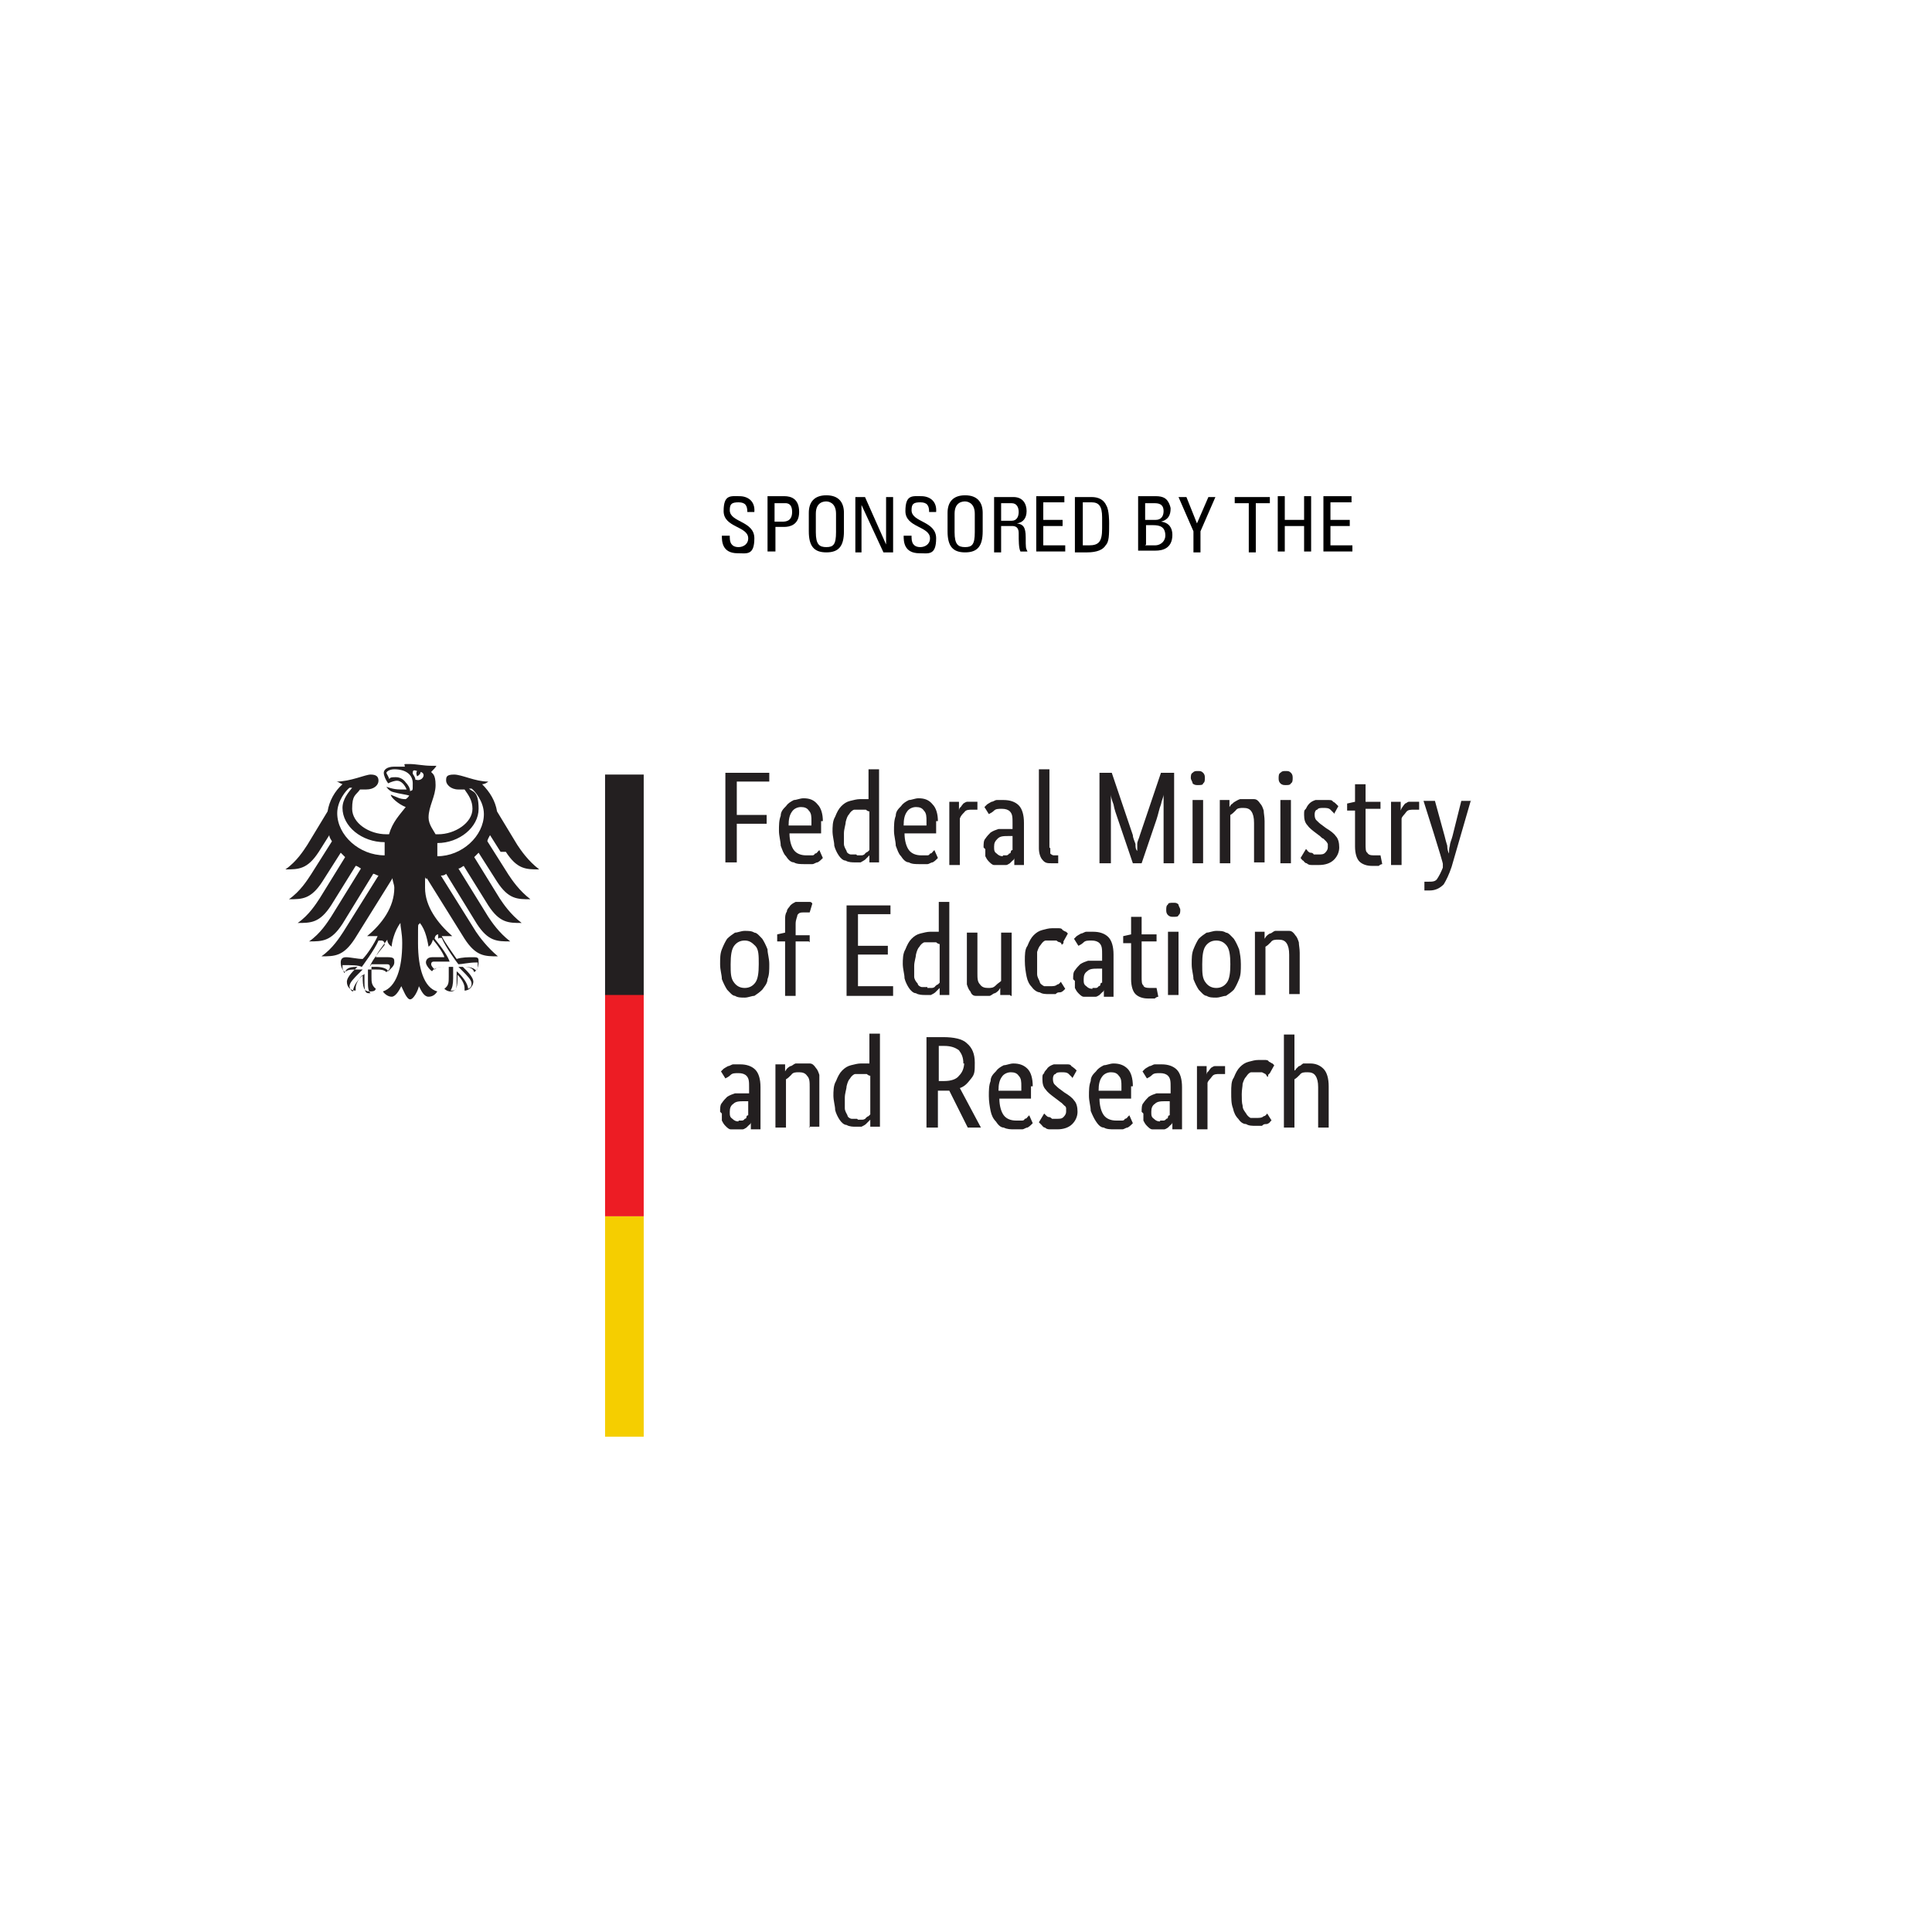 <?xml version="1.0" encoding="UTF-8"?> <svg xmlns="http://www.w3.org/2000/svg" id="Layer_1" data-name="Layer 1" viewBox="0 0 220 220"><defs><style> .cls-1 { fill: #000; } .cls-1, .cls-2, .cls-3, .cls-4 { stroke-width: 0px; } .cls-2 { fill: #ed1c24; } .cls-3 { fill: #231f20; } .cls-4 { fill: #f5ce00; } </style></defs><g id="Ebene_2" data-name="Ebene 2"><g><path class="cls-3" d="M82.6,98.3v-10.3h5v1h-3.7v3.8h3.4v1h-3.4v4.4h-1.3v.1ZM93.5,93.5v1.4h-3.6c0,.8.2,1.5.5,1.9s.8.6,1.4.6h.6c.2,0,.3,0,.4-.2,0,0,.2,0,.3-.2l.2-.2.4.9-.2.2s-.2.2-.4.3c-.2,0-.4.2-.6.2h-.9c-.4,0-.9,0-1.2-.2-.4,0-.7-.4-.9-.7-.3-.3-.4-.7-.6-1.2,0-.5-.2-1.1-.2-1.7s0-1.2.2-1.7c0-.5.3-.8.6-1.1.2-.3.5-.5.9-.7.3,0,.7-.2,1.1-.2.7,0,1.2.2,1.6.7.4.4.6,1.1.6,1.9h-.2ZM91.2,91.9c-.4,0-.8.2-1,.5-.3.4-.4.9-.4,1.6h2.6v-.5c0-.5,0-.9-.3-1.2-.2-.3-.5-.4-.9-.4ZM94.8,94.8c0-.7,0-1.3.3-1.8.2-.5.4-.9.7-1.2s.6-.5,1-.6.8-.2,1.1-.2h1v-3.4h1.2v10.6h-1.1v-.8h0l-.2.2-.3.3s-.3.2-.5.3h-.7c-.2,0-.7,0-1-.2-.3,0-.6-.3-.8-.6-.2-.3-.4-.7-.5-1.1,0-.5-.2-1-.2-1.7v.2ZM97.6,97.4h.5s.3,0,.4-.2c0,0,.2-.2.3-.2l.2-.2v-4.4s-.2,0-.4-.2h-1.3c-.2,0-.5.3-.6.5-.2.2-.3.5-.4.9,0,.3-.2.8-.2,1.3v1.2c0,.3.2.6.3.8,0,.2.3.4.5.4h.6l.1.1ZM106.6,93.5v1.4h-3.6c0,.8.2,1.5.5,1.9s.8.6,1.4.6h.6c.2,0,.3,0,.4-.2,0,0,.2,0,.3-.2l.2-.2.4.9-.2.2s-.2.2-.4.3c-.2,0-.4.2-.6.2h-.9c-.4,0-.9,0-1.2-.2-.4,0-.7-.4-.9-.7-.3-.3-.4-.7-.6-1.2,0-.5-.2-1.1-.2-1.7s0-1.2.2-1.7c0-.5.3-.8.6-1.1.2-.3.5-.5.9-.7.3,0,.7-.2,1.1-.2.7,0,1.2.2,1.6.7.4.4.6,1.1.6,1.9h-.2ZM104.3,91.9c-.4,0-.8.2-1,.5-.3.4-.4.9-.4,1.6h2.6v-.5c0-.5,0-.9-.3-1.2-.2-.3-.5-.4-.9-.4ZM111.3,92.2h-.6c-.4,0-.7,0-.9.3-.2.2-.4.4-.5.7v5.3h-1.2v-7.2h1.1v1h0s0-.3.2-.4c0,0,.2-.3.3-.4,0,0,.3-.2.4-.2h1.2v1.1-.2ZM112,96.5c0-.4,0-.8.2-1,.2-.3.4-.5.6-.7.3-.2.6-.3.9-.4h1.6v-.7c0-.6,0-1-.3-1.3-.2-.2-.5-.3-.9-.3s-.7,0-.9.2c-.2.2-.4.3-.6.4l-.5-.8.3-.3s.3-.2.5-.3c.2,0,.4-.2.6-.2h.8c.7,0,1.3.2,1.7.6.4.4.6,1.1.6,2v4.8h-1.1v-.8h0s0,.2-.2.3l-.3.3s-.3.2-.4.2h-1.4c-.2,0-.4-.2-.6-.4s-.3-.4-.4-.6v-.8h0l-.2-.2ZM114.2,97.4h.4s.2,0,.3-.2c0,0,.2,0,.2-.2,0,0,0-.2.2-.2v-1.6h-.4c-.6,0-1,0-1.3.3s-.4.5-.4.9,0,.6.3.8c.2.2.4.3.7.3h0v-.1ZM119.6,96.6v.6s.2.2.4.2h.5v.9h-.8c-.4,0-.7,0-1-.4-.2-.2-.4-.7-.4-1.3v-9h1.2v8.9l.1.1ZM133.7,88v10.3h-1.2v-7.8h0c0,.2-.2.6-.3,1.1-.2.5-.3,1.1-.5,1.7l-1.7,5h-1l-1.7-5c-.2-.6-.4-1.1-.5-1.7-.2-.5-.3-.9-.3-1.1h0v7.8h-1.3v-10.3h1.4l2.4,7.1c0,.3.2.7.3,1,0,.3,0,.6.2.8h0v-.8c0-.3.2-.6.3-1l2.4-7.1h1.5ZM137,98.3h-1.2v-7.2h1.2v7.2ZM136.4,89.4c-.2,0-.4,0-.6-.2,0-.2-.2-.4-.2-.6s0-.5.2-.6c.2-.2.3-.2.6-.2s.4,0,.6.2.2.4.2.6,0,.5-.2.6c0,.2-.3.2-.6.2ZM142.8,98.3v-4.6c0-.6-.1-1-.3-1.3s-.5-.4-.9-.4-.7,0-.9.3c-.2.2-.4.4-.6.5v5.5h-1.2v-7.2h1.1v.8h0l.2-.3c.1,0,.2-.2.4-.3s.3-.2.6-.3h1.6c.3,0,.5.2.7.5.2.2.3.5.4.8,0,.3.1.7.1,1.2v4.7h-1.2v.1ZM147,98.3h-1.2v-7.2h1.2v7.2ZM146.4,89.4c-.2,0-.4,0-.6-.2-.2-.2-.2-.4-.2-.6s0-.5.2-.6c.2-.2.3-.2.6-.2s.4,0,.6.2c.2.2.2.4.2.6s0,.5-.2.6c-.1.2-.3.2-.6.2ZM151.9,92.6l-.4-.4c-.2-.2-.5-.2-.8-.2s-.6,0-.7.2c-.2,0-.3.3-.3.5s0,.5.2.7.4.4.7.6l.4.3c.5.3.9.6,1.1.9.3.3.4.8.4,1.3s-.2,1-.6,1.4c-.4.4-1,.6-1.7.6h-.8c-.2,0-.4,0-.6-.2-.2,0-.3-.2-.4-.3-.1,0-.2-.2-.3-.3l.6-1s.1,0,.2.2c0,0,.2.2.3.2s.3,0,.4.2h.5c.4,0,.6,0,.8-.2s.3-.4.3-.6v-.4s-.1-.2-.2-.3l-.3-.3c-.1,0-.3-.2-.4-.3l-.4-.3c-.4-.3-.8-.6-1-.9-.3-.3-.4-.7-.4-1.2s0-.5.2-.7c.1-.2.2-.4.4-.6s.4-.3.7-.4h1.5c.2,0,.4,0,.5.2.1,0,.3.2.4.3l.2.2-.5.9h0v-.1ZM157.1,92.1h-1.6v4c0,.5,0,.9.2,1,.1.2.3.3.7.3h.8l.2,1s-.2,0-.4.2h-.8c-.6,0-1.1-.2-1.4-.5-.3-.3-.5-.9-.5-1.7v-4.1h-.9v-.8l.9-.2v-2h1.2v2h1.7v1-.2h-.1ZM161.6,92.2h-.6c-.4,0-.7,0-.9.3s-.4.4-.5.7v5.3h-1.2v-7.2h1.1v1h0s.1-.3.2-.4c0,0,.2-.3.3-.4.1,0,.3-.2.4-.2h1.2v1.1-.2ZM167.5,91.1l-2.2,7.6c-.3.9-.6,1.5-.9,2-.4.4-.9.7-1.6.7s-.3,0-.4,0h-.2v-1h.5c.4,0,.8,0,1-.4.2-.3.4-.7.6-1.2v-.4c.1,0-2.2-7.2-2.2-7.2h1.3l1.1,4c.1.4.2.8.3,1.1,0,.4.1.7.2.9h0c0-.3,0-.6.1-.9,0-.3.2-.7.3-1.1l1-4h1.2-.1v-.1ZM82,109.8c0-.7,0-1.2.2-1.7s.4-.9.6-1.2c.3-.3.6-.5.9-.7.3,0,.7-.2,1.1-.2s.8,0,1.1.2c.3,0,.6.4.9.7.2.3.4.7.6,1.2,0,.5.2,1,.2,1.7s0,1.2-.2,1.7c0,.5-.4.9-.6,1.2-.3.3-.6.5-.9.7-.3,0-.7.2-1.1.2s-.8,0-1.1-.2c-.3,0-.6-.4-.9-.7-.2-.3-.4-.7-.6-1.2,0-.5-.2-1-.2-1.7ZM86.4,109.8c0-1,0-1.7-.4-2.1s-.7-.6-1.2-.6-.9.2-1.2.6c-.3.4-.4,1.1-.4,2.1s0,1.6.4,2.1c.3.4.7.6,1.2.6s.9-.2,1.2-.6c.3-.4.4-1.1.4-2.1ZM92.1,107.2h-1.5v6.2h-1.2v-6.2h-.9v-.8l.9-.2v-1.4c0-.4,0-.7.2-1,0-.3.3-.5.4-.7.2-.2.4-.3.6-.4h1.5c.2,0,.3,0,.4.2l-.3,1h-.7c-.3,0-.5,0-.7.3,0,.2-.2.5-.2,1v1.3h1.6v1-.2l-.1-.1ZM101.4,104.1h-3.7v3.6h3.4v1h-3.4v3.6h4v1.1h-5.3v-10.3h5v1ZM102.8,109.9c0-.7,0-1.3.3-1.8.2-.5.4-.9.7-1.2s.6-.5,1-.6.8-.2,1.1-.2h1v-3.4h1.2v10.6h-1.1v-.8h0l-.2.2-.3.3c-.1.1-.3.2-.5.3h-.7c-.2,0-.7,0-1-.2-.3,0-.6-.3-.8-.6-.2-.3-.4-.7-.5-1.1,0-.5-.2-1-.2-1.7v.2ZM105.6,112.5h.5s.3,0,.4-.2c0,0,.2-.2.3-.2l.2-.2v-4.4s-.2,0-.4-.2h-1.3c-.2,0-.5.3-.6.5-.2.2-.3.5-.4.9,0,.3-.2.8-.2,1.3v1.2c0,.3.2.6.4.8,0,.2.3.4.5.4h.6v.1ZM115,113.3h-1.1v-.8h0l-.2.3s-.2.2-.4.3c-.2,0-.3.2-.6.3h-1.6c-.3,0-.5-.2-.6-.5-.2-.2-.3-.5-.4-.8v-5.9h1.2v4.6c0,.6,0,1,.3,1.3.2.3.5.4.9.4s.6,0,.9-.3.4-.3.6-.5v-5.5h1.2v7.2h-.1l-.1-.1ZM120.9,107.6h0s0-.2-.2-.3c0,0-.2,0-.4-.2h-1.2c-.2,0-.4.2-.6.5-.2.2-.3.5-.4.8v2.5c0,.4.2.6.3.9,0,.2.3.4.5.5h.7c.3,0,.6,0,.8-.2.2,0,.3-.2.4-.3l.5.8-.2.2s-.2.2-.4.2-.3,0-.5.2h-.7c-.4,0-.8,0-1.1-.2-.3,0-.7-.3-.9-.6-.3-.3-.5-.7-.6-1.2s-.2-1.1-.2-1.8,0-1.3.3-1.7c.2-.5.4-.9.7-1.2.3-.3.6-.5,1-.6s.7-.2,1.1-.2h.7c.2,0,.4,0,.5.2,0,0,.3.2.4.2l.2.2-.5.9v.2l-.2.2ZM122.2,111.5c0-.4,0-.8.2-1,.2-.3.4-.5.6-.7.3-.2.6-.3.9-.4h1.6v-.7c0-.6,0-1-.3-1.3-.2-.2-.5-.3-.9-.3s-.7,0-.9.2-.4.3-.6.4l-.5-.8.3-.3s.3-.2.5-.3c.2,0,.4-.2.6-.2h.8c.7,0,1.3.2,1.7.6s.6,1.1.6,2v4.8h-1.1v-.8h0s0,.2-.2.3l-.3.3s-.3.2-.4.2h-1.4c-.2,0-.4-.2-.6-.4-.2-.2-.3-.4-.4-.6v-.8h0l-.2-.2ZM124.4,112.5h.4s.2,0,.3-.2c0,0,.2,0,.2-.2,0,0,0-.2.2-.2v-1.6h-.4c-.6,0-1,0-1.3.3-.3.2-.4.5-.4.9s0,.6.3.8c.2.2.4.3.7.3h0v-.1ZM131.6,107.2h-1.6v4c0,.5,0,.9.2,1,0,.2.3.3.7.3h.8l.2,1s-.2,0-.4.2h-.8c-.6,0-1.1-.2-1.4-.5s-.5-.9-.5-1.7v-4.1h-.9v-.8l.9-.2v-2h1.2v2h1.7v1-.2h-.1ZM134.2,113.3h-1.2v-7.2h1.2v7.2ZM133.6,104.4c-.2,0-.4,0-.6-.2s-.2-.4-.2-.6,0-.5.2-.6c0-.2.3-.2.6-.2s.4,0,.6.2c0,.2.2.4.2.6s0,.5-.2.6c0,.2-.3.2-.6.2ZM135.7,109.8c0-.7,0-1.2.2-1.7s.4-.9.6-1.2c.3-.3.6-.5.9-.7.3,0,.7-.2,1.1-.2s.8,0,1.1.2c.3,0,.6.4.9.7.2.3.4.7.6,1.2.1.5.2,1,.2,1.7s0,1.2-.2,1.7-.4.9-.6,1.2c-.3.3-.6.5-.9.7-.3,0-.7.2-1.1.2s-.8,0-1.1-.2c-.3,0-.6-.4-.9-.7-.2-.3-.4-.7-.6-1.2,0-.5-.2-1-.2-1.7ZM140.1,109.8c0-1-.1-1.7-.4-2.1-.3-.4-.7-.6-1.2-.6s-.9.2-1.2.6-.4,1.1-.4,2.1,0,1.6.4,2.1c.3.4.7.6,1.2.6s.9-.2,1.2-.6.4-1.1.4-2.1ZM146.8,113.3v-4.6c0-.6-.1-1-.3-1.3s-.5-.4-.9-.4-.7,0-.9.3c-.2.2-.4.4-.6.5v5.5h-1.2v-7.2h1.1v.8h0l.2-.3s.2-.2.4-.3c.2,0,.3-.2.6-.3h1.6c.3,0,.5.2.7.5.2.2.3.5.4.8,0,.3.1.7.1,1.2v4.7h-1.2v.1ZM82,126.6c0-.4,0-.8.2-1,.2-.3.4-.5.6-.7.3-.2.6-.3.9-.4h1.6v-.7c0-.6,0-1-.3-1.3-.2-.2-.5-.3-.9-.3s-.7,0-.9.2c-.2.2-.4.3-.6.4l-.5-.8.3-.3s.3-.2.5-.3c.2,0,.4-.2.6-.2h.8c.7,0,1.3.2,1.7.6.4.4.6,1.1.6,2v4.8h-1.1v-.8h0s0,.2-.2.3l-.3.3s-.3.2-.4.2h-1.4c-.2,0-.4-.2-.6-.4s-.3-.4-.4-.6v-.8h0l-.2-.2ZM84.1,127.6h.4s.2,0,.3-.2c0,0,.2,0,.2-.2,0,0,0-.2.2-.2v-1.6h-.4c-.6,0-1,0-1.3.3-.3.2-.4.5-.4.9s0,.6.3.8c.2.2.4.3.7.3h0v-.1ZM92.2,128.4v-4.6c0-.6,0-1-.3-1.3-.2-.3-.5-.4-.9-.4s-.7,0-.9.3c-.2.2-.4.4-.6.5v5.5h-1.2v-7.2h1.1v.8h0l.2-.3s.2-.2.4-.3c.2,0,.3-.2.6-.3h1.6c.3,0,.5.2.7.5.2.2.3.5.4.8v5.9h-1.2l.1.1ZM94.9,124.9c0-.7,0-1.3.3-1.8.2-.5.4-.9.7-1.2s.6-.5,1-.6.8-.2,1.1-.2h1v-3.4h1.2v10.6h-1.1v-.8h0l-.2.2-.3.3c-.1.1-.3.2-.5.3h-.7c-.2,0-.7,0-1-.2-.3,0-.6-.3-.8-.6-.2-.3-.4-.7-.5-1.1,0-.5-.2-1-.2-1.7v.2ZM97.7,127.5h.5s.3,0,.4-.2c0,0,.2-.2.3-.2l.2-.2v-4.4s-.2,0-.4-.2h-1.3c-.2,0-.5.3-.6.5-.2.2-.3.5-.4.9,0,.3-.2.8-.2,1.3v1.2c0,.3.2.6.3.8,0,.2.3.4.5.4h.6l.1.1ZM110.2,128.4l-2.1-4.2h-1.3v4.2h-1.3v-10.3h1.9c1.2,0,2.2.2,2.7.7.6.5.9,1.2.9,2.2s0,1.3-.4,1.8-.7.9-1.3,1.1l2.4,4.5s-1.5,0-1.5,0ZM109.7,121.1c0-.7-.2-1.1-.5-1.5-.4-.3-.9-.5-1.7-.5h-.6v4h.6c.8,0,1.4-.2,1.7-.6.4-.4.6-.9.6-1.6v.2h-.1ZM117.4,123.7v1.4h-3.6c0,.8.2,1.5.5,1.9s.8.6,1.4.6h.6c.2,0,.3,0,.4-.2,0,0,.2,0,.3-.2l.2-.2.4.9-.2.2s-.2.2-.4.3c-.2,0-.4.2-.6.2h-.9c-.4,0-.8,0-1.2-.2-.4,0-.7-.4-.9-.7-.3-.3-.5-.7-.6-1.2s-.2-1.1-.2-1.7,0-1.2.2-1.7c0-.5.3-.8.6-1.1.2-.3.5-.5.9-.7.3,0,.7-.2,1.1-.2.7,0,1.2.2,1.6.6s.6,1.1.6,2h-.2ZM115.1,122.1c-.4,0-.8.2-1,.5-.3.4-.4.9-.4,1.6h2.6v-.5c0-.5,0-.9-.3-1.2-.2-.3-.5-.4-.9-.4ZM122.1,122.7l-.4-.4c-.2-.2-.5-.2-.8-.2s-.6,0-.7.2c-.2,0-.3.3-.3.5s0,.5.2.7.4.4.7.6l.4.3c.5.3.9.6,1.1.9.3.3.4.8.4,1.3s-.2,1-.6,1.4c-.4.4-1,.6-1.7.6h-.8c-.2,0-.4,0-.6-.2-.2,0-.3-.2-.4-.3l-.3-.3.6-1,.2.2s.2.2.3.2.2,0,.4.2h.5c.4,0,.6,0,.8-.2s.3-.4.3-.6v-.4s0-.2-.2-.3l-.3-.3s-.3-.2-.4-.3l-.4-.3c-.4-.3-.8-.6-1-.9-.3-.3-.4-.7-.4-1.2s0-.5.2-.7c0-.2.3-.4.4-.6.2-.2.4-.3.7-.4h1.5c.2,0,.4,0,.5.2,0,0,.3.2.4.3l.2.2-.5.9h0v-.1ZM128.8,123.7v1.4h-3.6c0,.8.2,1.5.5,1.9s.8.6,1.4.6h.6c.2,0,.3,0,.4-.2,0,0,.2,0,.3-.2l.2-.2.4.9-.2.2s-.2.2-.4.3c-.2,0-.4.2-.6.2h-.9c-.4,0-.9,0-1.2-.2-.4,0-.7-.4-.9-.7s-.4-.7-.6-1.2c0-.5-.2-1.1-.2-1.7s0-1.2.2-1.7c0-.5.3-.8.6-1.1.2-.3.5-.5.9-.7.3,0,.7-.2,1.1-.2.7,0,1.2.2,1.6.6s.6,1.1.6,2h-.2ZM126.5,122.1c-.4,0-.8.2-1,.5-.3.4-.4.9-.4,1.6h2.6v-.5c0-.5,0-.9-.3-1.2-.2-.3-.5-.4-.9-.4h0ZM130,126.6c0-.4,0-.8.2-1,.2-.3.4-.5.6-.7.3-.2.6-.3.9-.4h1.6v-.7c0-.6,0-1-.3-1.3-.2-.2-.5-.3-.9-.3s-.7,0-.9.2-.4.3-.6.4l-.5-.8.3-.3s.3-.2.5-.3c.2,0,.4-.2.6-.2h.8c.7,0,1.3.2,1.7.6s.6,1.1.6,2v4.8h-1.1v-.8h0s0,.2-.2.3l-.3.3s-.3.2-.4.2h-1.4c-.2,0-.4-.2-.6-.4-.2-.2-.3-.4-.4-.6v-.8h0l-.2-.2ZM132.1,127.6h.4s.2,0,.3-.2c0,0,.2,0,.2-.2,0,0,0-.2.2-.2v-1.6h-.4c-.6,0-1,0-1.3.3-.3.2-.4.5-.4.9s0,.6.3.8c.2.2.4.3.7.3h0v-.1ZM139.5,122.3h-.6c-.4,0-.7,0-.9.3s-.4.4-.5.7v5.3h-1.2v-7.2h1.1v1h0s0-.3.2-.4c0,0,.2-.3.3-.4,0,0,.3-.2.4-.2h1.2v1.1-.2ZM144.4,122.6h-.1s-.1-.2-.2-.3l-.4-.2h-1.2c-.2,0-.4.2-.6.5-.2.2-.3.5-.4.8,0,.3-.1.7-.1,1.2s0,1,.1,1.3c0,.4.2.6.4.9.1.2.3.4.5.5h.7c.3,0,.6,0,.8-.2.2,0,.3-.2.4-.3l.5.8s-.1,0-.2.2c0,0-.2.2-.4.2s-.3,0-.5.2h-.7c-.4,0-.8,0-1.1-.2-.4,0-.7-.3-.9-.6-.3-.3-.5-.7-.6-1.2-.2-.5-.2-1.1-.2-1.8s0-1.3.3-1.7c.2-.5.4-.9.7-1.2.3-.3.6-.5,1-.6s.7-.2,1.1-.2h.7c.2,0,.4,0,.5.2.1,0,.3.2.4.2l.2.2-.5.9-.2.2v.2ZM150.1,128.4v-4.6c0-.6-.1-1-.3-1.3s-.5-.4-.9-.4-.7,0-.9.3c-.2.2-.4.4-.6.5v5.5h-1.2v-10.6h1.2v4.1h0s.1,0,.2-.2l.3-.3c.2,0,.3-.2.5-.3h.8c.6,0,1.1.2,1.5.6s.6,1.1.6,2v4.7h-1.2Z"></path><g><path class="cls-3" d="M57.6,97c1.3,2,2.3,2,3.8,2-1.3-1-2.1-2.2-2.5-2.8l-2.3-3.8c-.2-1.2-.8-2.2-1.7-3.1.3,0,.6-.2.7-.3-1.5,0-3-.8-3.9-.8s-.9.3-.9.7.5,1,1.4,1,.5,0,.7,0c.5.7.9,1.3.9,2.2,0,1.6-2,2.9-3.9,2.9s-.2,0-.3,0c-.2-.4-.8-1.1-.8-1.9,0-1.3.8-2.4.8-3.7s-.4-1.3-.5-1.5c.2-.2.5-.5.6-.7h-.6c-.9,0-1.7-.2-2.5-.2s-.5,0-.5.3,0,0,0,0h-1.2c-.9,0-1.2.4-1.2.7s.2.8.5,1.2c.4-.2.8-.3,1-.3.5,0,.9.5,1.1,1h-.7c-.9,0-1.5-.3-1.6-.3s0,0,0,0c0,0,.3.5.8.6.7.2,1.6.3,1.8.4,0,0-.2.3-.4.4h0c-.7,0-.9-.2-1.7-.5h0c0,.3.9,1.1,1.7,1.4-.7.9-1.5,1.7-1.9,3.1h-.3c-2,0-3.9-1.3-3.9-2.9s.4-1.5.9-2.2h.7c.9,0,1.4-.5,1.4-1s-.3-.7-.9-.7-2.3.8-3.9.8c.2,0,.4.2.7.3-.9.8-1.5,1.9-1.7,3.1l-2.3,3.8c-.4.6-1.2,1.9-2.5,2.8,1.5,0,2.5,0,3.8-2l1.2-1.9c0,.3.2.5.3.7l-2.4,3.8c-.4.6-1.2,1.9-2.5,2.8,1.5,0,2.5,0,3.8-2l2.1-3.3.5.5-2.9,4.7c-.4.6-1.2,1.9-2.5,2.8,1.5,0,2.5,0,3.8-2l2.8-4.5c.2,0,.4.2.6.3l-3.4,5.5c-.4.6-1.2,1.9-2.5,2.8,1.5,0,2.5,0,3.8-2l3.5-5.7c.2,0,.4.2.6.2l-4,6.4c-.4.6-1.2,1.9-2.5,2.8,1.5,0,2.5,0,3.8-2l4.3-6.9h0c0,.4.2.7.2,1.1,0,2.2-1.4,4.1-3.1,5.5h1.2c-.4.9-1.2,2.1-1.7,2.6-.6,0-1.4-.2-1.9-.2s-.6.3-.6.6c0,.5.2.9.5,1.1.1-.3.3-.6,1.3-.6s0,0,.1,0c-.3.3-1.2,1.1-1.2,1.7s.4,1,1,1v-.3c0-.5.4-1.1.8-1.5v.2c0,1.2.1,1.7.8,1.7s.6-.2.7-.3c-.5-.4-.5-.8-.5-1.4v-1.1h.6s1.1,0,1.3.5c.3-.3.7-.6.7-1s0-.6-.7-.6h-1.4c0-.3.8-1.3,1.3-2,0,.3.2.6.5.8,0-.4.3-1.8,1-2.7,0,.6.2,1.1.2,2.3,0,2.9-.7,5-2.2,5.5.2.3.6.6,1,.6s.8-.6,1.1-1.2c.2.4.6,1.5,1,1.5s.9-1,1-1.5c.3.6.6,1.2,1.1,1.2s.8-.3,1-.6c-1.5-.4-2.2-2.6-2.2-5.5s0-1.8.2-2.3c.7.8.9,2.2,1,2.7.3-.2.4-.5.5-.8.6.7,1.2,1.6,1.3,2h-1.4c-.5,0-.7.3-.7.6s.4.8.7,1c.3-.5,1.3-.5,1.3-.5h.6v1.1c0,.7,0,1-.5,1.4,0,0,.3.3.7.3.7,0,.8-.5.8-1.7s0,0,0-.2c.4.4.8,1,.8,1.5s0,.2,0,.3c.6,0,1-.6,1-1,0-.6-.9-1.4-1.2-1.7h0c1,0,1.2.3,1.3.6.3-.2.5-.6.5-1.1s0-.6-.6-.6-1.3,0-1.9.2c-.4-.6-1.3-1.8-1.7-2.6h1.2c-1.7-1.5-3.1-3.4-3.1-5.5s0-.7.2-1.1h0l4.3,6.9c1.3,2,2.3,2,3.8,2-1.2-1-2.1-2.2-2.5-2.8l-4-6.4c.2,0,.4,0,.6-.2l3.5,5.7c1.3,2,2.3,2,3.8,2-1.3-1-2.1-2.2-2.5-2.8l-3.4-5.5c.2,0,.4-.2.6-.3l2.8,4.5c1.3,2,2.3,2,3.8,2-1.3-1-2.1-2.2-2.5-2.8l-2.9-4.7.5-.5,2.1,3.3c1.3,2,2.3,2,3.8,2-1.3-1-2.1-2.2-2.5-2.8l-2.4-3.8c0-.2.2-.5.3-.7l1.2,1.9h.6ZM38.4,92.6c0-1.4,1-2.6,1.4-2.9h.3c-.4.5-1.1,1.3-1.1,2.3,0,2.1,2.2,3.9,4.8,3.9v1.5c-2.9,0-5.4-2.3-5.4-4.8ZM42.3,109.8h1.7c.2,0,.4,0,.4.3s-.2.4-.4.6c-.3-.3-.7-.3-1.3-.3h-.8v1.3c0,.7,0,1.1.3,1.4h-.2c-.4,0-.5-.2-.5-1.4s0-.5,0-.6v-.2h0c-.6.5-1.3,1.3-1.3,2-.2,0-.4-.4-.4-.6,0-.4.5-.9,1.1-1.5l.4-.4h-.7c-.7,0-1.1,0-1.4.4,0,0-.2-.5-.2-.6v-.3h.2c.8,0,1.6,0,2,.2h0s1.5-2,1.9-3h.3c.3,0,.4.2.4.5-.9,1.1-1.5,1.9-1.7,2.5l.2-.3ZM50,106.8h.3c.4,1,1.8,2.9,1.9,3h0c.4,0,1.2-.2,2-.2h.2v.3c0,.2,0,.5-.2.6-.3-.3-.7-.4-1.4-.4s-.4,0-.6,0h0l.4.4c.6.6,1.1,1.1,1.1,1.5s-.2.5-.4.6c0-.6-.7-1.5-1.3-2h0v.8c0,1.2,0,1.4-.5,1.4s-.2,0-.2,0c.2-.3.3-.7.3-1.4v-1.3h-.8c-.6,0-1,0-1.3.3-.2-.2-.4-.4-.4-.6,0-.3.2-.3.4-.3h1.7c-.2-.6-.8-1.5-1.7-2.6,0-.3.2-.5.4-.5v.5l.1-.1ZM46.7,90.1c0-.4-.3-.8-.5-1-.2-.3-.6-.6-1.1-.6s-.6,0-.8.2c0-.2-.3-.6-.3-.7s.3-.4.9-.4c1.3,0,2.1.6,2.1,1.6s0,.7-.3.9ZM47.3,88.8c0-.3-.2-.5-.3-.7,0-.3,0-.5.5-.3-.2.2,0,.6,0,.6,0,0,.4-.2.4-.5.7.2.2,1.1-.5.9h-.1ZM49.8,97.5v-1.5c2.5,0,4.7-1.8,4.7-3.9s-.7-1.9-1.1-2.3h.3c.4.3,1.4,1.5,1.4,2.9,0,2.5-2.5,4.8-5.3,4.8Z"></path><g><polygon class="cls-4" points="71.5 138.5 73.3 138.5 73.3 163.6 68.9 163.6 68.9 138.5 71.5 138.5"></polygon><polygon class="cls-2" points="71.5 113.2 73.3 113.2 73.3 138.5 68.9 138.5 68.9 113.2 71.5 113.2"></polygon><polygon class="cls-3" points="73.3 88.2 73.3 113.3 71.5 113.3 68.9 113.3 68.9 88.2 73.3 88.2"></polygon></g></g></g></g><g id="Ebene_3" data-name="Ebene 3"><g><path class="cls-1" d="M83.1,61v.2c0,.9.5,1.1,1,1.1s1.1-.3,1.1-1c0-1.4-2.8-1.2-2.8-3.1s.8-1.7,1.8-1.7,1.8.6,1.7,1.8h-.8c0-.7-.2-1.1-1-1.1s-1,.2-1,.9c0,1.4,2.8,1.2,2.8,3.2s-.9,1.7-1.9,1.7c-1.8,0-1.8-1.4-1.8-2,0,0,.9,0,.9,0Z"></path><path class="cls-1" d="M87.4,62.8v-6.3h1.9c.8,0,1.7.3,1.7,1.8s-1.1,1.7-1.7,1.7h-1v2.8h-.9ZM88.2,59.4h.9c.3,0,1.1,0,1.1-1.1s-.7-1-.9-1h-1.1v2.1Z"></path><path class="cls-1" d="M92.1,60.5v-2.1c0-1.2.6-2,2-2s2,.8,2,2v2.1c0,1.7-.6,2.4-2,2.4s-2-.7-2-2.4ZM95.2,60.6v-2.1c0-1.3-.9-1.4-1.1-1.4s-1.2,0-1.2,1.4v2.1c0,1.4.4,1.7,1.2,1.7s1.1-.3,1.1-1.7Z"></path><path class="cls-1" d="M101.7,56.6v6.3h-1.1l-2.5-5.4h0v5.4h-.7v-6.3h1.1l2.4,5.4h0v-5.4s.8,0,.8,0Z"></path><path class="cls-1" d="M103.8,61v.2c0,.9.5,1.1,1,1.1s1.1-.3,1.1-1c0-1.4-2.8-1.2-2.8-3.1s.8-1.7,1.8-1.7,1.8.6,1.7,1.8h-.8c0-.7-.2-1.1-1-1.1s-1,.2-1,.9c0,1.4,2.8,1.2,2.8,3.2s-.9,1.7-1.9,1.7c-1.8,0-1.8-1.4-1.8-2,0,0,.9,0,.9,0Z"></path><path class="cls-1" d="M107.9,60.5v-2.1c0-1.2.6-2,2-2s2,.8,2,2v2.1c0,1.7-.6,2.4-2,2.4s-2-.7-2-2.4ZM111,60.6v-2.1c0-1.3-.9-1.4-1.1-1.4s-1.2,0-1.2,1.4v2.1c0,1.4.4,1.7,1.2,1.7s1.1-.3,1.1-1.7Z"></path><path class="cls-1" d="M114,60v2.9h-.8v-6.3h2.2c1.1,0,1.5.8,1.5,1.6s-.4,1.3-1.1,1.4h0c.7.1,1,.4,1,1.6s0,1.2.2,1.6h-.8c-.2-.4-.2-1.2-.2-2.1s-.7-.8-.9-.8h-1.1v.1ZM114,59.3h1.2c.6,0,.8-.5.8-1s-.2-1-.8-1h-1.2v2Z"></path><path class="cls-1" d="M118,62.8v-6.3h3.2v.7h-2.4v2h2.2v.7h-2.2v2.2h2.5v.7s-3.3,0-3.3,0Z"></path><path class="cls-1" d="M122.4,56.6h1.9c.8,0,1.4.3,1.7,1,.3.5.3,1.8.3,2,0,1.3,0,2.1-.4,2.5-.3.5-1,.8-2.1.8h-1.4v-6.3ZM123.2,62.1h.8c1.1,0,1.5-.4,1.5-1.9v-1.3c0-1.3-.4-1.7-1.2-1.7h-1v4.9h-.1Z"></path><path class="cls-1" d="M129.6,62.8v-6.3h2c.9,0,1.2.3,1.4.6s.3.7.3.8c0,.8-.3,1.3-1.1,1.5h0c.9.1,1.3.7,1.3,1.5,0,1.6-1.2,1.8-1.9,1.8h-2v.1ZM130.4,59.2h1.2c.6,0,.9-.4.9-1s-.3-.9-1-.9h-1.1v1.9h0ZM130.4,62.1h1.1c.8,0,1.2-.6,1.2-1.1,0-1-.6-1.2-1.4-1.2h-.8v2.2h0l-.1.1Z"></path><path class="cls-1" d="M137.6,56.6h.8l-1.7,3.9v2.4h-.8v-2.4l-1.7-3.9h.9l1.2,3,1.3-3Z"></path><path class="cls-1" d="M144.6,56.6v.7h-1.6v5.6h-.8v-5.6h-1.6v-.7h4.1-.1Z"></path><path class="cls-1" d="M145.5,62.8v-6.3h.8v2.7h2.2v-2.7h.8v6.3h-.8v-2.9h-2.2v2.9h-.8Z"></path><path class="cls-1" d="M150.7,62.8v-6.3h3.2v.7h-2.4v2h2.2v.7h-2.2v2.2h2.5v.7s-3.3,0-3.3,0Z"></path></g></g></svg> 